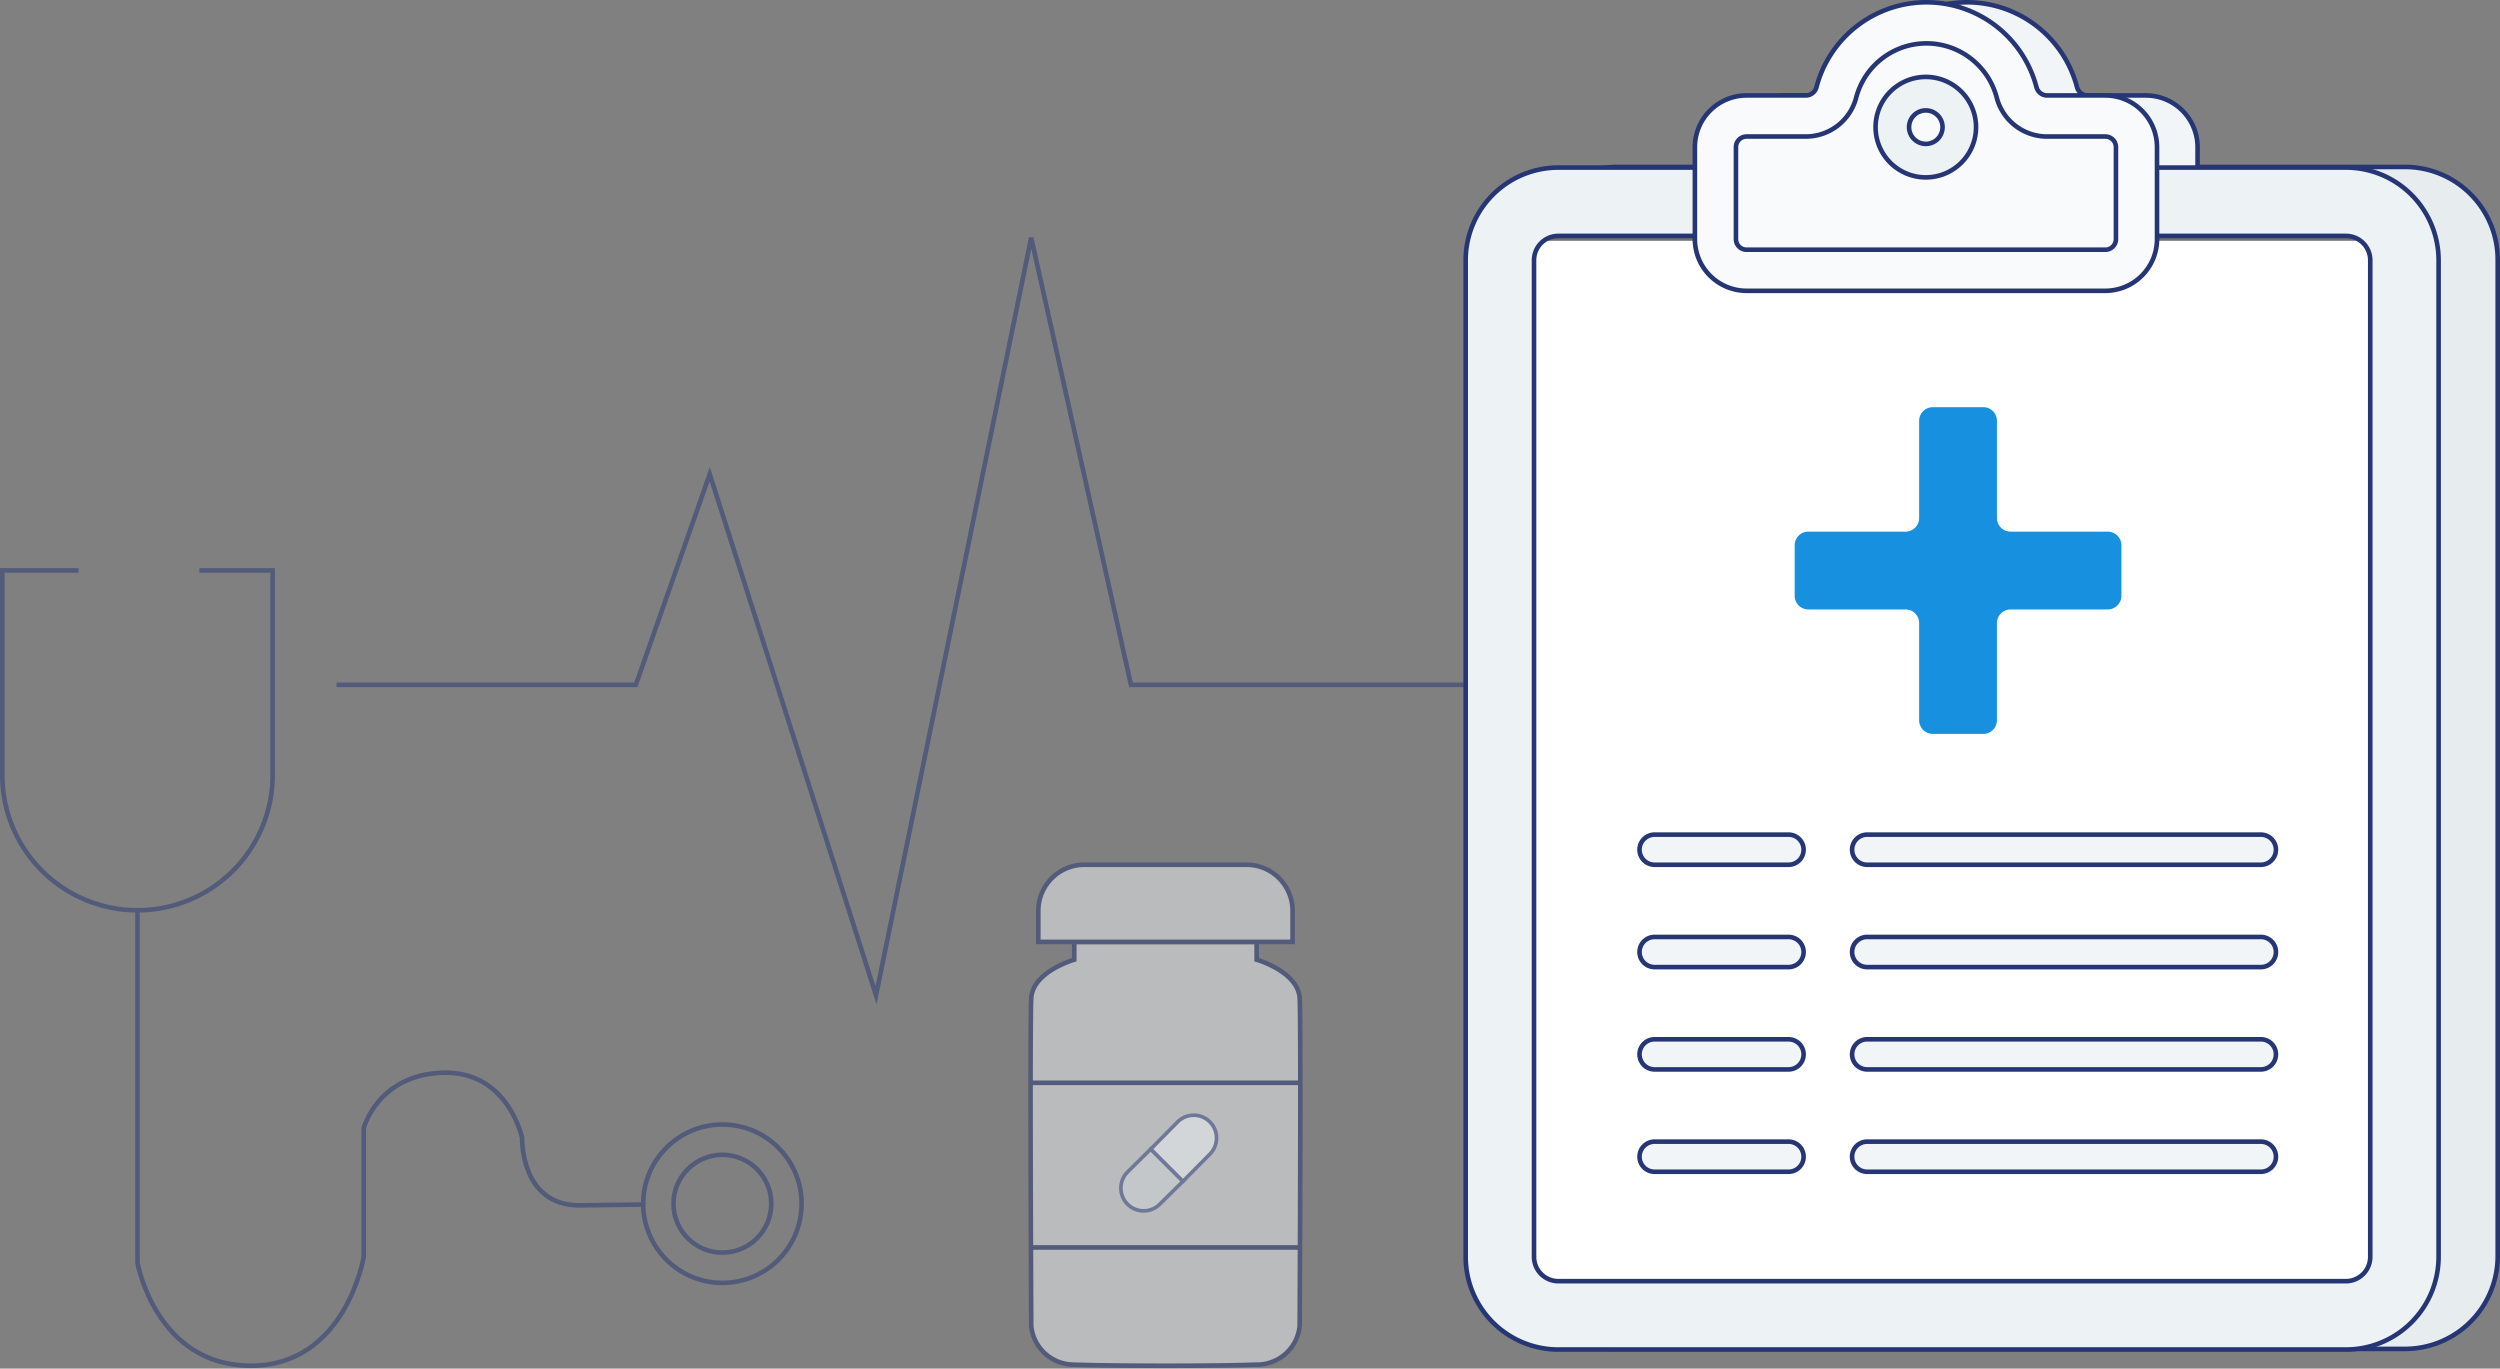 <svg xmlns="http://www.w3.org/2000/svg" width="543.293" height="297.427" viewBox="0 0 543.293 297.427">
  <rect x="0" y="0" width="543.293" height="297.427" fill="#808080" stroke="none"/>
  <g id="Group_1495" data-name="Group 1495" transform="translate(-1061.054 -3049.131)">
    <path id="Path_5106" data-name="Path 5106" d="M643.948,527.331h65.044l16.06-45.771,36.135,113.223,33.726-164.616,21.681,97.164h72.739" transform="translate(490.238 2670.625)" fill="none" stroke="#263675" stroke-width="1" opacity="0.5"/>
    <g id="Group_1203" data-name="Group 1203" transform="translate(1061.554 3173.094)" opacity="0.5">
      <path id="Path_5107" data-name="Path 5107" d="M851.3,398.445h15.92v44.479A29.374,29.374,0,0,1,837.849,472.3h0a29.374,29.374,0,0,1-29.374-29.374V398.445h16.583" transform="translate(-808.474 -398.445)" fill="none" stroke="#263675" stroke-miterlimit="10" stroke-width="1"/>
      <path id="Path_5108" data-name="Path 5108" d="M839.744,477.065v76.611s3.988,22.374,24.641,22.374,24.526-23.664,24.526-23.664V524.418s3.011-11.617,17.21-12.047,17.211,14.187,17.211,14.187S922.9,541.2,935.81,541.2l13.65-.19" transform="translate(-810.37 -403.213)" fill="none" stroke="#263675" stroke-miterlimit="10" stroke-width="1"/>
      <ellipse id="Ellipse_173" data-name="Ellipse 173" cx="17.211" cy="17.211" rx="17.211" ry="17.211" transform="translate(139.275 120.412)" fill="none" stroke="#263675" stroke-miterlimit="10" stroke-width="1"/>
      <ellipse id="Ellipse_174" data-name="Ellipse 174" cx="10.627" cy="10.627" rx="10.627" ry="10.627" transform="translate(145.858 126.995)" fill="none" stroke="#263675" stroke-miterlimit="10" stroke-width="1"/>
    </g>
    <g id="Group_1211" data-name="Group 1211" transform="translate(1379.571 3049.631)">
      <g id="Group_1204" data-name="Group 1204" transform="translate(0 0)">
        <g id="Group_901" data-name="Group 901">
          <g id="Group_1193" data-name="Group 1193" transform="translate(12.844 35.777)">
            <path id="Path_4152" data-name="Path 4152" d="M514.137,409.75H342.965a20.153,20.153,0,0,1-20.13-20.13v-216.6a20.152,20.152,0,0,1,20.13-20.129H514.137a20.151,20.151,0,0,1,20.129,20.129v216.6A20.152,20.152,0,0,1,514.137,409.75Z" transform="translate(-322.835 -152.889)" fill="#e7ecef" stroke="#263675" stroke-width="1"/>
          </g>
          <g id="Group_1210" data-name="Group 1210" transform="translate(58.622)">
            <path id="Path_4149" data-name="Path 4149" d="M451.409,102.953a6.871,6.871,0,0,1-6.7-5.059,20.251,20.251,0,0,0-39.214,0,6.872,6.872,0,0,1-6.7,5.059H386.01a6.763,6.763,0,0,0-6.764,6.763v20a6.763,6.763,0,0,0,6.764,6.764h77.976a6.763,6.763,0,0,0,6.764-6.764v-20a6.763,6.763,0,0,0-6.764-6.763Z" transform="translate(-374.783 -78.246)" fill="#f2f5f7"/>
            <path id="Path_4150" data-name="Path 4150" d="M463.45,140.406H385.472a11.239,11.239,0,0,1-11.226-11.226v-20a11.239,11.239,0,0,1,11.226-11.226h12.8a2.419,2.419,0,0,0,2.373-1.708,24.714,24.714,0,0,1,47.859,0,2.421,2.421,0,0,0,2.374,1.709H463.45a11.239,11.239,0,0,1,11.226,11.226v20A11.239,11.239,0,0,1,463.45,140.406ZM385.472,106.88a2.3,2.3,0,0,0-2.3,2.3v20a2.3,2.3,0,0,0,2.3,2.3H463.45a2.3,2.3,0,0,0,2.3-2.3v-20a2.3,2.3,0,0,0-2.3-2.3H450.873a11.31,11.31,0,0,1-11.019-8.411,15.787,15.787,0,0,0-30.568,0,11.31,11.31,0,0,1-11.019,8.41Z" transform="translate(-374.246 -77.709)" fill="#f2f5f7" stroke="#263675" stroke-width="1"/>
          </g>
          <g id="Rectangle_1795" data-name="Rectangle 1795" transform="translate(13.163 50.824)" fill="#fff" stroke="#707070" stroke-width="1">
            <rect width="185.699" height="227.903" stroke="none"/>
            <rect x="0.5" y="0.5" width="184.699" height="226.903" fill="none"/>
          </g>
          <g id="Group_884" data-name="Group 884" transform="translate(0 35.915)">
            <path id="Path_4152-2" data-name="Path 4152" d="M514.137,409.75H342.965a20.153,20.153,0,0,1-20.13-20.13v-216.6a20.152,20.152,0,0,1,20.13-20.129H514.137a20.151,20.151,0,0,1,20.129,20.129v216.6A20.152,20.152,0,0,1,514.137,409.75ZM342.965,167.742a5.283,5.283,0,0,0-5.277,5.276v216.6a5.283,5.283,0,0,0,5.277,5.277H514.137a5.283,5.283,0,0,0,5.276-5.277v-216.6a5.282,5.282,0,0,0-5.276-5.276Z" transform="translate(-322.835 -152.889)" fill="#edf2f5" stroke="#263675" stroke-width="1"/>
          </g>
        </g>
      </g>
      <path id="Path_5109" data-name="Path 5109" d="M457,189.048H435.883a2.966,2.966,0,0,1-2.966-2.966V164.966A2.965,2.965,0,0,0,429.952,162H418.978a2.966,2.966,0,0,0-2.966,2.966v21.116a2.965,2.965,0,0,1-2.965,2.966H391.93a2.966,2.966,0,0,0-2.966,2.966v10.973a2.966,2.966,0,0,0,2.966,2.966h21.117a2.965,2.965,0,0,1,2.965,2.966v21.116A2.966,2.966,0,0,0,418.978,233h10.974a2.965,2.965,0,0,0,2.965-2.966V208.919a2.966,2.966,0,0,1,2.966-2.966H457a2.965,2.965,0,0,0,2.965-2.966V192.014A2.965,2.965,0,0,0,457,189.048Z" transform="translate(-317.466 -74.013)" fill="#1790df"/>
      <g id="Group_1205" data-name="Group 1205" transform="translate(37.843 180.879)">
        <g id="Path_3922" data-name="Path 3922" transform="translate(46.193 0)">
          <path id="Path_4137" data-name="Path 4137" d="M492.458,277.138H406.9a3.274,3.274,0,1,1-.009-6.547h85.562a3.274,3.274,0,0,1,.009,6.547Z" transform="translate(-403.626 -270.591)" fill="#f2f5f7" stroke="#263675" stroke-width="1"/>
        </g>
        <g id="Path_3922-2" data-name="Path 3922" transform="translate(0 0)">
          <path id="Path_4138" data-name="Path 4138" d="M382,277.138H352.9a3.274,3.274,0,1,1-.009-6.547H382a3.274,3.274,0,0,1,.009,6.547Z" transform="translate(-349.626 -270.591)" fill="#f2f5f7" stroke="#263675" stroke-width="1"/>
        </g>
      </g>
      <g id="Group_1206" data-name="Group 1206" transform="translate(37.843 225.357)">
        <g id="Path_3922-3" data-name="Path 3922" transform="translate(46.193 0)">
          <path id="Path_4137-2" data-name="Path 4137" d="M492.458,277.138H406.9a3.274,3.274,0,1,1-.009-6.547h85.562a3.274,3.274,0,0,1,.009,6.547Z" transform="translate(-403.626 -270.591)" fill="#f2f5f7" stroke="#263675" stroke-width="1"/>
        </g>
        <g id="Path_3922-4" data-name="Path 3922" transform="translate(0 0)">
          <path id="Path_4138-2" data-name="Path 4138" d="M382,277.138H352.9a3.274,3.274,0,1,1-.009-6.547H382a3.274,3.274,0,0,1,.009,6.547Z" transform="translate(-349.626 -270.591)" fill="#f2f5f7" stroke="#263675" stroke-width="1"/>
        </g>
      </g>
      <g id="Group_1207" data-name="Group 1207" transform="translate(37.843 203.118)">
        <g id="Path_3922-5" data-name="Path 3922" transform="translate(46.193 0)">
          <path id="Path_4137-3" data-name="Path 4137" d="M492.458,277.138H406.9a3.274,3.274,0,1,1-.009-6.547h85.562a3.274,3.274,0,0,1,.009,6.547Z" transform="translate(-403.626 -270.591)" fill="#f2f5f7" stroke="#263675" stroke-width="1"/>
        </g>
        <g id="Path_3922-6" data-name="Path 3922" transform="translate(0 0)">
          <path id="Path_4138-3" data-name="Path 4138" d="M382,277.138H352.9a3.274,3.274,0,1,1-.009-6.547H382a3.274,3.274,0,0,1,.009,6.547Z" transform="translate(-349.626 -270.591)" fill="#f2f5f7" stroke="#263675" stroke-width="1"/>
        </g>
      </g>
      <g id="Group_1208" data-name="Group 1208" transform="translate(37.843 247.597)">
        <g id="Path_3922-7" data-name="Path 3922" transform="translate(46.193 0)">
          <path id="Path_4137-4" data-name="Path 4137" d="M492.458,277.138H406.9a3.274,3.274,0,1,1-.009-6.547h85.562a3.274,3.274,0,0,1,.009,6.547Z" transform="translate(-403.626 -270.591)" fill="#f2f5f7" stroke="#263675" stroke-width="1"/>
        </g>
        <g id="Path_3922-8" data-name="Path 3922" transform="translate(0 0)">
          <path id="Path_4138-4" data-name="Path 4138" d="M382,277.138H352.9a3.274,3.274,0,1,1-.009-6.547H382a3.274,3.274,0,0,1,.009,6.547Z" transform="translate(-349.626 -270.591)" fill="#f2f5f7" stroke="#263675" stroke-width="1"/>
        </g>
      </g>
      <g id="Group_1209" data-name="Group 1209" transform="translate(49.81 0)">
        <g id="Group_878" data-name="Group 878">
          <path id="Path_4149-2" data-name="Path 4149" d="M451.409,102.953a6.871,6.871,0,0,1-6.7-5.059,20.251,20.251,0,0,0-39.214,0,6.872,6.872,0,0,1-6.7,5.059H386.01a6.763,6.763,0,0,0-6.764,6.763v20a6.763,6.763,0,0,0,6.764,6.764h77.976a6.763,6.763,0,0,0,6.764-6.764v-20a6.763,6.763,0,0,0-6.764-6.763Z" transform="translate(-374.783 -78.246)" fill="#f9fafc"/>
          <path id="Path_4150-2" data-name="Path 4150" d="M463.45,140.406H385.472a11.239,11.239,0,0,1-11.226-11.226v-20a11.239,11.239,0,0,1,11.226-11.226h12.8a2.419,2.419,0,0,0,2.373-1.708,24.714,24.714,0,0,1,47.859,0,2.421,2.421,0,0,0,2.374,1.709H463.45a11.239,11.239,0,0,1,11.226,11.226v20A11.239,11.239,0,0,1,463.45,140.406ZM385.472,106.88a2.3,2.3,0,0,0-2.3,2.3v20a2.3,2.3,0,0,0,2.3,2.3H463.45a2.3,2.3,0,0,0,2.3-2.3v-20a2.3,2.3,0,0,0-2.3-2.3H450.873a11.31,11.31,0,0,1-11.019-8.411,15.787,15.787,0,0,0-30.568,0,11.31,11.31,0,0,1-11.019,8.41Z" transform="translate(-374.246 -77.709)" fill="#f9fafc" stroke="#263675" stroke-width="1"/>
        </g>
        <g id="Group_879" data-name="Group 879" transform="translate(39.267 16.217)">
          <path id="Path_4151" data-name="Path 4151" d="M429.151,95.877a10.916,10.916,0,1,0,10.917,10.916A10.916,10.916,0,0,0,429.151,95.877Zm0,14.554a3.638,3.638,0,1,1,3.639-3.638A3.639,3.639,0,0,1,429.151,110.431Z" transform="translate(-418.235 -95.877)" fill="#edf2f5" stroke="#263675" stroke-width="1"/>
        </g>
      </g>
    </g>
    <g id="Group_1494" data-name="Group 1494" transform="translate(1285.016 3237.058)">
      <g id="Group_1202" data-name="Group 1202" transform="translate(0 0)" opacity="0.5">
        <g id="Group_1201" data-name="Group 1201" transform="translate(0 0)">
          <path id="Path_5104" data-name="Path 5104" d="M542.827,160.412v3.868s9.026,2.579,9.349,8.381,0,71.24,0,71.24a9.314,9.314,0,0,1-9.349,8.381c-8.7.323-30.934.323-39.638,0a9.313,9.313,0,0,1-9.348-8.381s-.322-65.438,0-71.24,9.348-8.381,9.348-8.381v-3.868Z" transform="translate(-493.698 -143.65)" fill="#f2f5f7" stroke="#263675" stroke-miterlimit="10" stroke-width="1"/>
          <line id="Line_202" data-name="Line 202" x2="58.62" transform="translate(0 47.386)" fill="none" stroke="#263675" stroke-miterlimit="10" stroke-width="1"/>
          <line id="Line_203" data-name="Line 203" x2="58.62" transform="translate(0 83.167)" fill="none" stroke="#263675" stroke-miterlimit="10" stroke-width="1"/>
          <path id="Rectangle_1762" data-name="Rectangle 1762" d="M10,0H45.254a10,10,0,0,1,10,10v6.762a0,0,0,0,1,0,0H0a0,0,0,0,1,0,0V10A10,10,0,0,1,10,0Z" transform="translate(1.683)" fill="#f2f5f7" stroke="#263675" stroke-miterlimit="10" stroke-width="1"/>
        </g>
      </g>
      <g id="Group_1212" data-name="Group 1212" transform="translate(19.631 54.438)" opacity="0.5">
        <path id="Path_5112" data-name="Path 5112" d="M1.448,299.272a4.947,4.947,0,0,1,0-7l5.041-4.986,3.605,3.605,3.391,3.391-5.041,4.986A4.947,4.947,0,0,1,1.448,299.272Z" transform="translate(0 -279.943)" fill="#ced4d8" stroke="#263675" stroke-width="0.8"/>
        <path id="Path_5113" data-name="Path 5113" d="M108.582,171.737l5.842-5.9a4.947,4.947,0,1,1,7,7l-5.842,5.9Z" transform="translate(-102.092 -164.392)" fill="#edf2f5" stroke="#263675" stroke-width="0.8"/>
      </g>
    </g>
  </g>
</svg>
